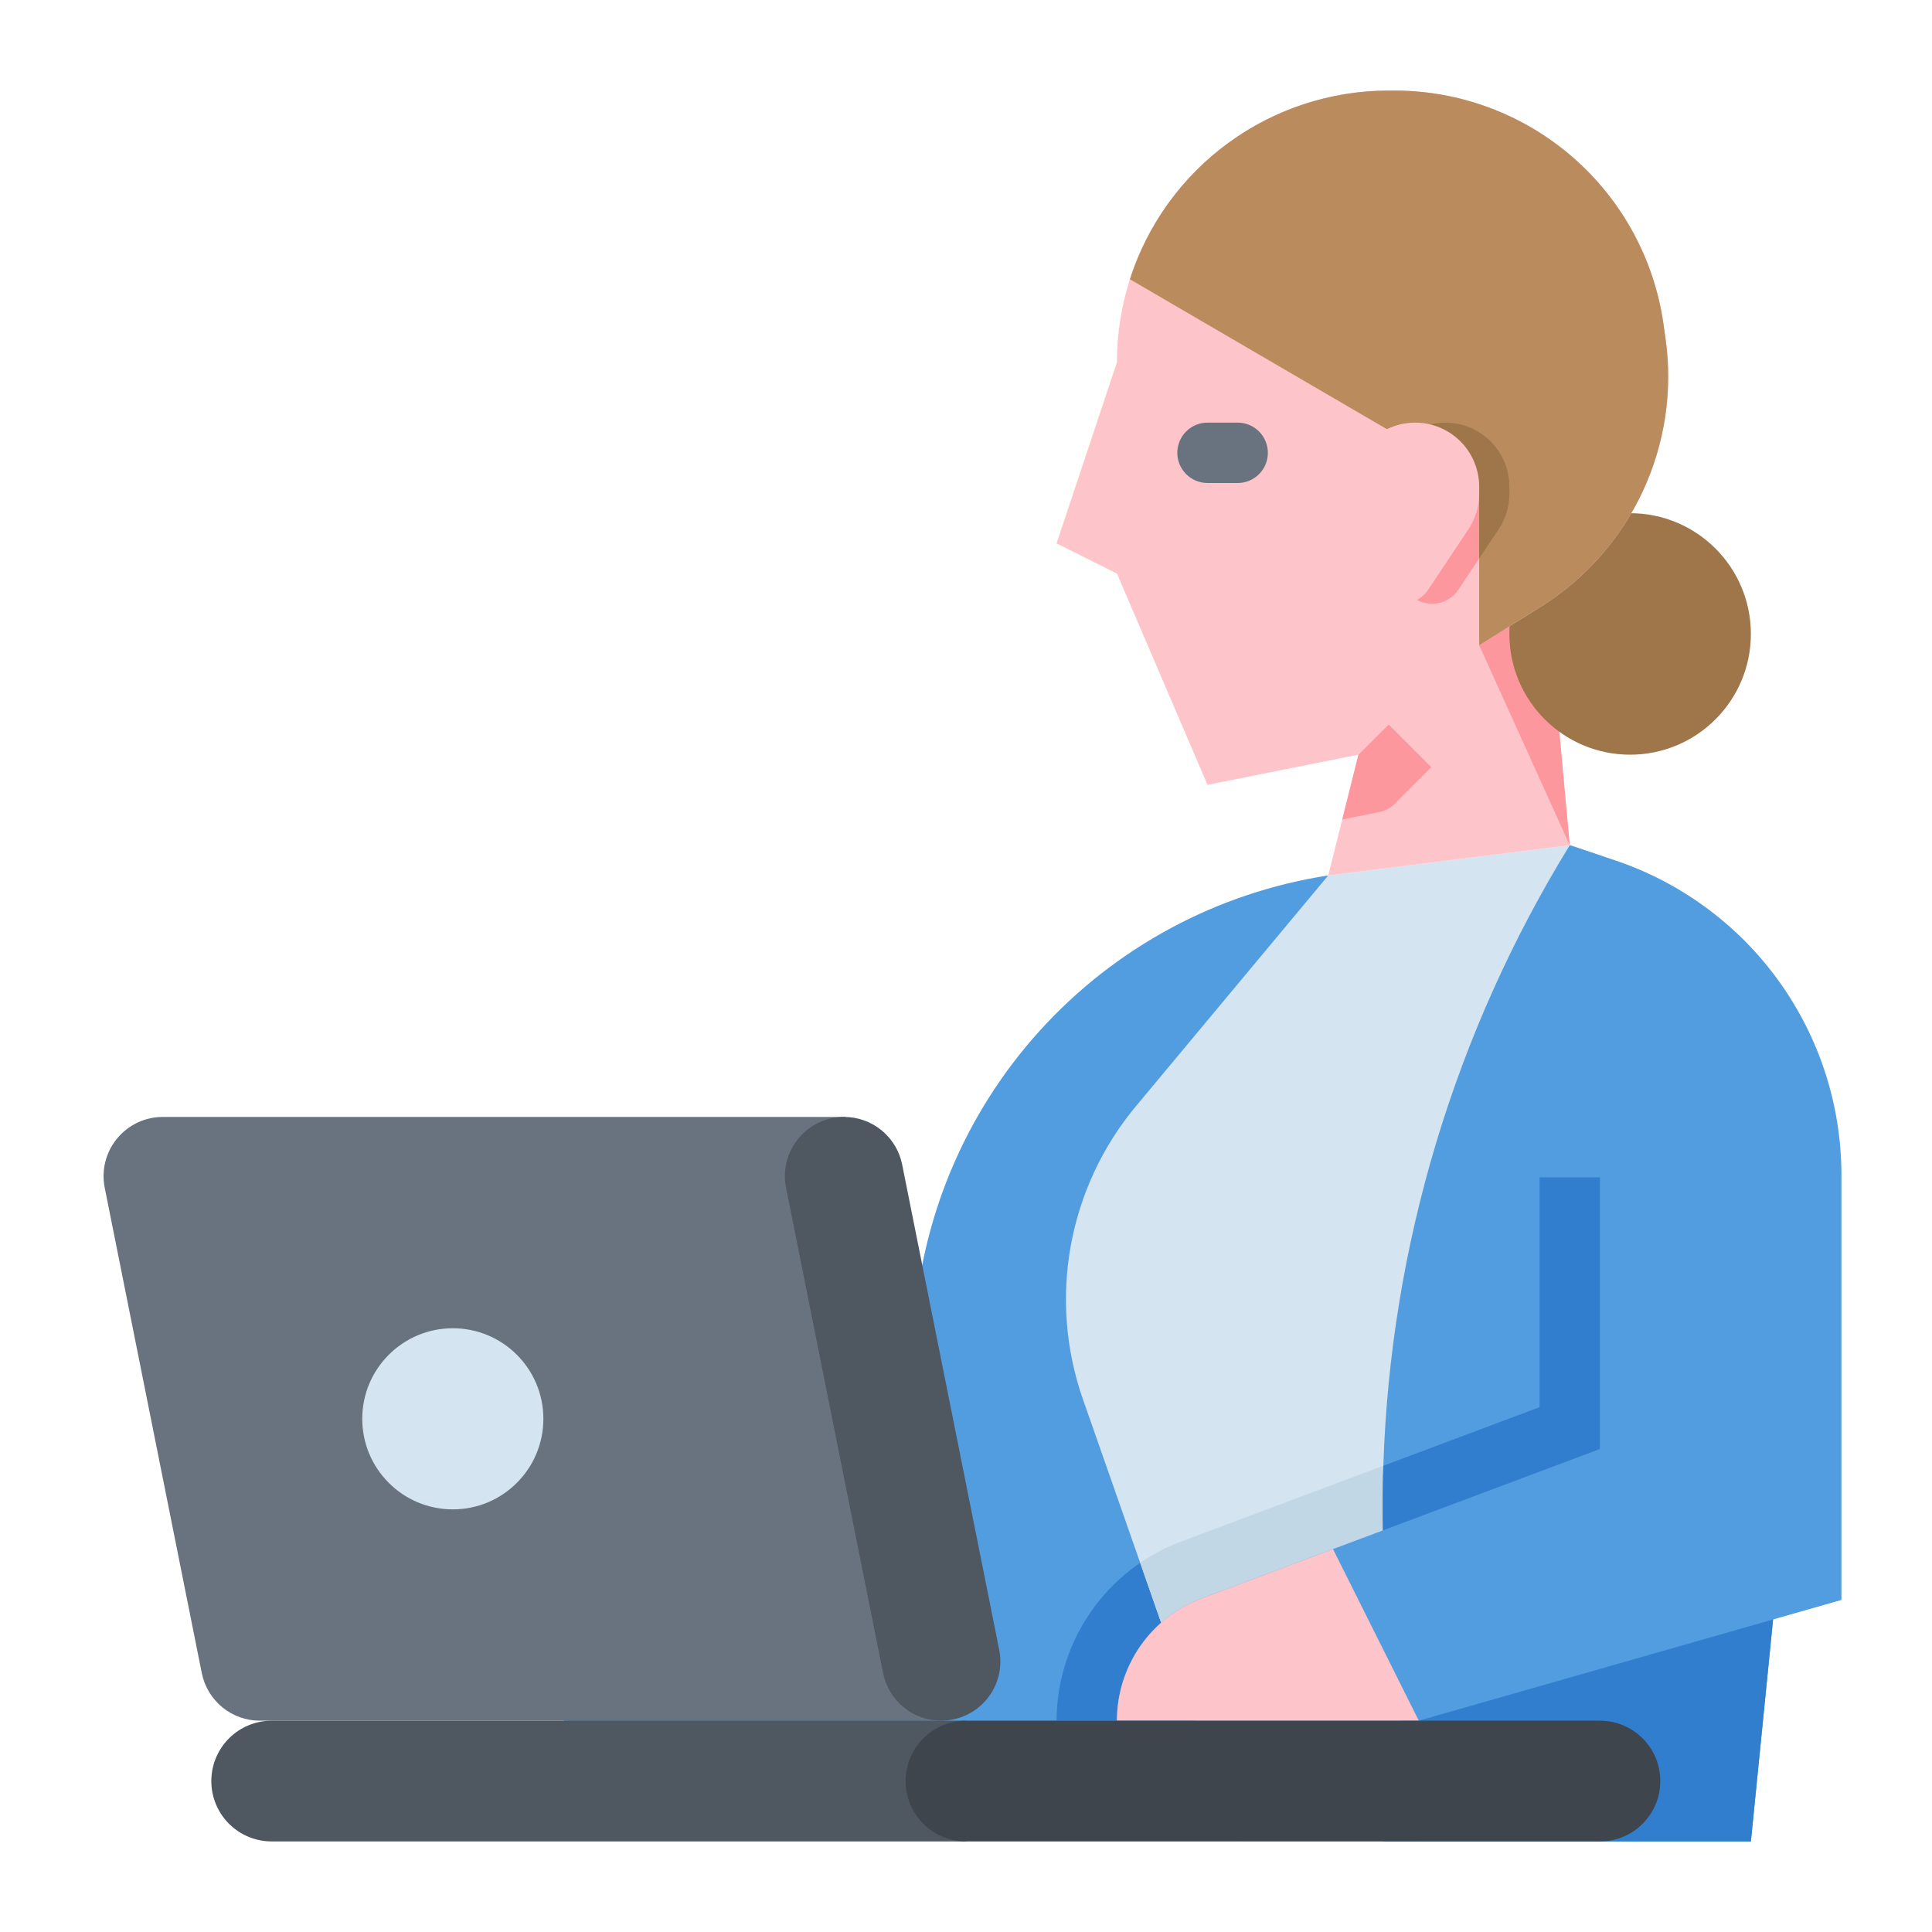 <?xml version="1.0" encoding="UTF-8"?> <svg xmlns="http://www.w3.org/2000/svg" width="512" height="512" viewBox="0 0 512 512" fill="none"><path d="M352 232H352C322.586 236.525 295.621 251.023 275.625 273.063C255.628 295.104 243.814 323.347 242.163 353.061L240 392L144 408L152 478.865L328 456L352 232Z" fill="#529DDF"></path><path d="M296 456H280C280.033 445.701 283.192 435.654 289.058 427.189C294.925 418.724 303.223 412.239 312.854 408.592L408 372.912V312H424V384L318.472 423.573C311.884 426.068 306.208 430.503 302.195 436.293C298.183 442.084 296.022 448.955 296 456V456Z" fill="#317ECE"></path><path d="M481 318L464 488H328L307.72 430.06L302.16 414.16L286.98 370.8C282.412 357.748 281.305 343.735 283.768 330.127C286.23 316.52 292.178 303.783 301.03 293.16L352 232L416 224L421.27 225.76C440.215 232.075 456.449 244.647 467.304 261.41C478.158 278.173 482.988 298.129 481 318V318Z" fill="#D4E4F0"></path><path d="M424 312V384L318.47 423.57C314.518 425.053 310.873 427.254 307.72 430.06L302.16 414.16C305.485 411.877 309.074 410.007 312.85 408.59L408 372.91V312H424Z" fill="#C1D7E6"></path><path d="M481 318L464 488H376L370.11 448.76C367.967 434.457 366.755 420.03 366.48 405.57C366.37 399.85 366.4 394.14 366.6 388.44C368.462 330.259 385.491 273.575 416 224L421.27 225.76C440.215 232.075 456.449 244.647 467.304 261.41C478.158 278.173 482.988 298.129 481 318V318Z" fill="#529DDF"></path><path d="M464 488L471.748 410.52L377.333 431L366.416 488H464Z" fill="#317ECE"></path><path d="M488 311.43V424L376 456H296C295.995 448.949 298.145 442.065 302.161 436.269C306.176 430.473 311.867 426.043 318.47 423.57L353.26 410.52L424 384V312L416 224L427.83 227.94C445.352 233.783 460.591 244.99 471.39 259.974C482.189 274.958 488 292.96 488 311.43Z" fill="#529DDF"></path><path d="M376 456H296C295.995 448.949 298.145 442.065 302.161 436.269C306.176 430.473 311.867 426.043 318.47 423.57L353.26 410.52L376 456Z" fill="#FDC5CA"></path><path d="M416 224L352 232L355.71 217.17L360 200L368 192L384 168L408 144L416 224Z" fill="#FDC5CA"></path><path d="M392 171L416 224L408 136L392 171Z" fill="#FC979E"></path><path d="M432 200C449.673 200 464 185.673 464 168C464 150.327 449.673 136 432 136C414.327 136 400 150.327 400 168C400 185.673 414.327 200 432 200Z" fill="#9F764A"></path><path d="M408.26 160.84L392 171L384 176L360 200L320 208L296 152L280 144L296 96C296.001 76.905 303.588 58.592 317.09 45.09C330.592 31.588 348.905 24.002 368 24H369.55C386.882 24 403.633 30.251 416.727 41.607C429.821 52.964 438.379 68.662 440.83 85.82L441.37 89.6C443.343 103.406 441.265 117.487 435.387 130.134C429.51 142.78 420.085 153.448 408.26 160.84V160.84Z" fill="#FDC5CA"></path><path d="M360 128L371.029 116.971C372.605 115.395 374.476 114.145 376.535 113.292C378.594 112.439 380.801 112 383.029 112C385.258 112 387.465 112.439 389.524 113.292C391.583 114.145 393.454 115.395 395.029 116.971C396.605 118.546 397.855 120.417 398.708 122.476C399.561 124.535 400 126.742 400 128.971V130.862C400 134.212 399.008 137.488 397.15 140.275L386.501 156.248C385.732 157.402 384.689 158.348 383.466 159.003C382.243 159.658 380.878 160 379.49 160C377.256 160 375.112 159.112 373.532 157.532L368 152L360 128Z" fill="#FC979E"></path><path d="M408.26 160.84L392 171V128L371.82 116.23L299.43 74C304.097 59.482 313.251 46.819 325.573 37.834C337.895 28.849 352.75 24.005 368 24H369.55C386.882 24 403.633 30.251 416.727 41.607C429.821 52.964 438.379 68.662 440.83 85.82L441.37 89.6C443.343 103.406 441.265 117.487 435.387 130.134C429.51 142.78 420.085 153.448 408.26 160.84V160.84Z" fill="#BA8B5D"></path><path d="M328 128H320C317.878 128 315.843 127.157 314.343 125.657C312.843 124.157 312 122.122 312 120C312 117.878 312.843 115.843 314.343 114.343C315.843 112.843 317.878 112 320 112H328C330.122 112 332.157 112.843 333.657 114.343C335.157 115.843 336 117.878 336 120C336 122.122 335.157 124.157 333.657 125.657C332.157 127.157 330.122 128 328 128Z" fill="#68737F"></path><path d="M400 128.97V130.86C400 134.212 399.009 137.49 397.15 140.28L392 148V128L371.82 116.23C374.271 114.074 377.291 112.67 380.519 112.186C383.748 111.703 387.047 112.162 390.021 113.506C392.996 114.851 395.519 117.025 397.289 119.768C399.059 122.511 400 125.706 400 128.97V128.97Z" fill="#9F764A"></path><path d="M352 128L363.029 116.971C364.605 115.395 366.476 114.145 368.535 113.292C370.594 112.439 372.801 112 375.029 112C377.258 112 379.465 112.439 381.524 113.292C383.583 114.145 385.454 115.395 387.029 116.971C388.605 118.546 389.855 120.417 390.708 122.476C391.561 124.535 392 126.742 392 128.971V130.862C392 134.212 391.008 137.488 389.15 140.275L378.501 156.248C377.732 157.402 376.689 158.348 375.466 159.003C374.243 159.658 372.878 160 371.49 160C369.256 160 367.112 159.112 365.532 157.532L360 152L352 128Z" fill="#FDC5CA"></path><path d="M379.31 203.31L369.6 213.03C368.48 214.142 367.058 214.9 365.51 215.21L355.71 217.17L360 200L368 192L379.31 203.31Z" fill="#FC979E"></path><path d="M424 312V384L366.48 405.57C366.37 399.85 366.4 394.14 366.6 388.44L408 372.91V312H424Z" fill="#317ECE"></path><path d="M249.294 456H68.863C65.236 456 61.721 454.743 58.915 452.444C56.11 450.144 54.189 446.944 53.477 443.387L27.753 314.767C27.298 312.491 27.354 310.142 27.916 307.89C28.478 305.637 29.533 303.538 31.005 301.743C32.477 299.947 34.328 298.501 36.427 297.508C38.525 296.515 40.817 296 43.139 296H224L254.685 449.424C254.844 450.222 254.825 451.045 254.628 451.834C254.431 452.623 254.061 453.359 253.545 453.988C253.03 454.617 252.381 455.124 251.646 455.472C250.91 455.819 250.107 456 249.294 456V456Z" fill="#68737F"></path><path d="M256 488H72C67.757 488 63.687 486.314 60.686 483.314C57.686 480.313 56 476.243 56 472C56 467.757 57.686 463.687 60.686 460.686C63.687 457.686 67.757 456 72 456H256V488Z" fill="#4F5761"></path><path d="M424 456H256C247.163 456 240 463.163 240 472C240 480.837 247.163 488 256 488H424C432.837 488 440 480.837 440 472C440 463.163 432.837 456 424 456Z" fill="#3E454D"></path><path d="M264.804 437.234L239.079 308.612C238.368 305.056 236.446 301.856 233.642 299.556C230.837 297.257 227.322 296 223.695 296C221.373 296 219.081 296.515 216.983 297.508C214.885 298.501 213.033 299.947 211.561 301.742C210.09 303.538 209.035 305.637 208.473 307.889C207.91 310.141 207.855 312.49 208.31 314.766L234.034 443.388C234.746 446.944 236.667 450.144 239.472 452.444C242.277 454.743 245.792 456 249.419 456C251.74 456 254.033 455.485 256.131 454.492C258.229 453.499 260.08 452.053 261.552 450.258C263.024 448.462 264.079 446.363 264.641 444.111C265.203 441.859 265.259 439.51 264.804 437.234Z" fill="#4F5761"></path><path d="M120 400C133.255 400 144 389.255 144 376C144 362.745 133.255 352 120 352C106.745 352 96 362.745 96 376C96 389.255 106.745 400 120 400Z" fill="#D4E4F0"></path></svg> 